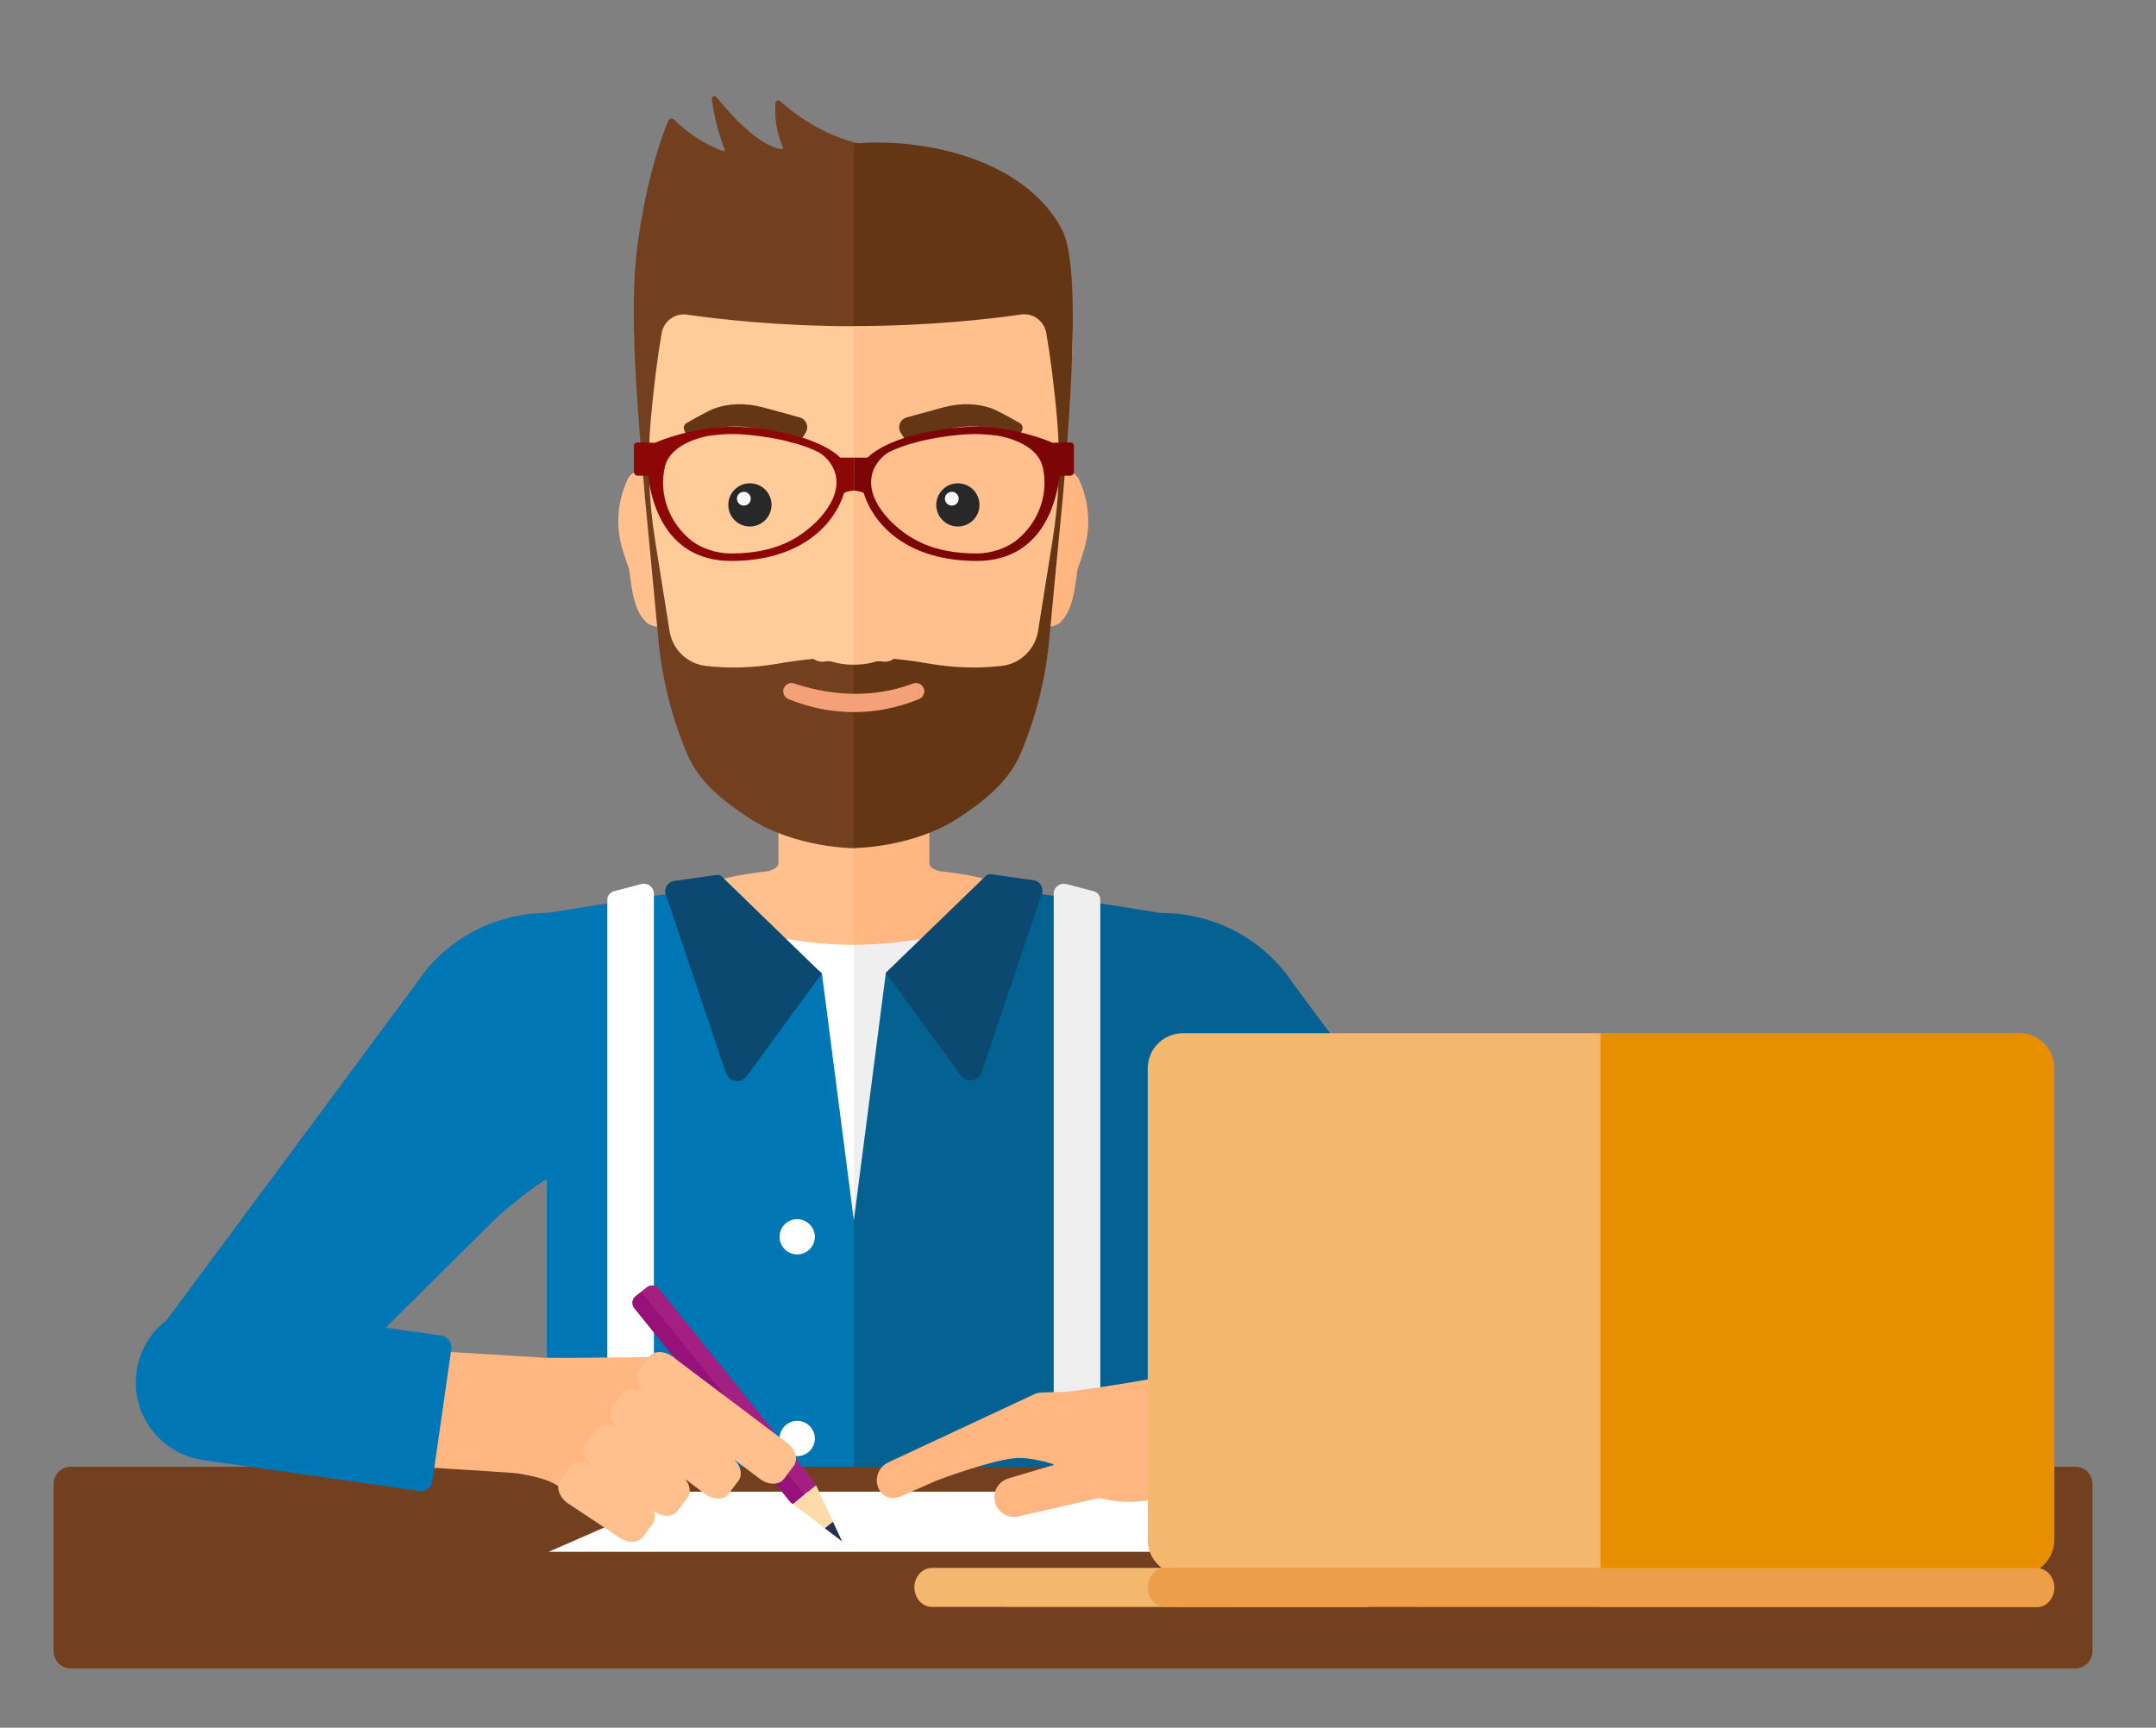<svg xmlns="http://www.w3.org/2000/svg" xmlns:xlink="http://www.w3.org/1999/xlink" id="Layer_1" x="0px" y="0px" viewBox="0 0 1527.2 1224" xml:space="preserve"><rect x="0" y="0" width="1527.2" height="1224" fill="#808080" stroke="none"/> <style type="text/css"> .st0{fill:#046293;} .st1{fill:#0077B5;} .st2{fill:#8E0707;} .st3{fill:#7C0505;} .st4{fill:#FFFFFF;} .st5{fill:#443328;} .st6{fill:#EFEFEF;} .st7{fill:#3A2A21;} .st8{fill:#FFC08D;} .st9{fill:#FFB680;} .st10{fill:#FFCB99;} .st11{fill:#282828;} .st12{fill:#F9F9F9;} .st13{fill:#643614;} .st14{fill:#72401F;} .st15{fill:#F4A178;} .st16{fill:#0B4971;} .st17{fill:#235D8C;} .st18{fill:#FFDBA9;} .st19{fill:#A32082;} .st20{fill:#96117A;} .st21{fill:#233250;} .st22{fill:#F3B86D;} .st23{fill:#EC9F48;} .st24{fill:#E88F00;} </style> <g> <path class="st0" d="M767.6,661.9c51.1-29.8,116.2-13.9,148.4,34.9L1103.7,950l-88.5,67.5l-156-154.7c-1.3-1.2-2.8-2.6-4.5-4 c-25-20.8-76.3-68.7-146.6-8.2c-17.2,14.8,0-30.2,6-65.6C725.6,717.4,714.6,692.7,767.6,661.9z"></path> <path class="st0" d="M798.7,750.3c-4.1,13.7,3.6,28,17.3,32.1c13.7,4.1,28-3.6,32.2-17.2c4.1-13.7-3.6-28-17.3-32.2 C817.3,729,802.8,736.7,798.7,750.3z"></path> </g> <polygon class="st0" points="822.4,646.8 604.9,612.3 536,669.4 527,1110.5 604.9,1119.5 822.4,1119.5 "></polygon> <polygon class="st1" points="387.3,646.8 387.4,1119.5 604.9,1119.5 604.9,612.3 "></polygon> <polygon class="st2" points="386.7,1094.4 604.9,1094.4 647.9,1112.8 604.9,1132 386.7,1132 "></polygon> <rect x="604.9" y="1094.4" class="st3" width="218.2" height="37.7"></rect> <g> <path class="st1" d="M443.2,661.9C392.1,632,327,647.9,294.8,696.8L107.1,950l88.5,67.5l156-154.7c1.3-1.2,2.8-2.6,4.5-4 c25-20.8,76.3-68.7,146.6-8.2c17.2,14.8,0-30.2-6-65.6C485.2,717.4,496.2,692.7,443.2,661.9z"></path> <path class="st1" d="M412.1,750.3c4.1,13.7-3.6,28-17.3,32.1c-13.7,4.1-28-3.6-32.2-17.2c-4.1-13.7,3.6-28,17.3-32.2 C393.6,729,408,736.7,412.1,750.3z"></path> </g> <g> <path class="st4" d="M463.2,633.2c0-2.2-1-4.3-2.8-5.6c-1.7-1.4-4-1.8-6.1-1.3l-19.4,5.1c-2.8,0.7-4.7,3.2-4.7,6v457h33V633.2z"></path> <path class="st5" d="M469.3,1079.7c0-3.4-2.8-6.2-6.3-6.2h-32.3c-3.5,0-6.3,2.8-6.3,6.2v24.3c0,3.5,2.8,6.2,6.3,6.2H463 c3.5,0,6.3-2.8,6.3-6.2V1079.7z"></path> </g> <g> <path class="st6" d="M746.4,633.2c0-2.2,1-4.3,2.8-5.6c1.7-1.4,4-1.8,6.1-1.3l19.4,5.1c2.8,0.7,4.7,3.2,4.7,6v457h-33V633.2z"></path> <path class="st7" d="M740.3,1079.7c0-3.4,2.8-6.2,6.3-6.2h32.3c3.5,0,6.3,2.8,6.3,6.2v24.3c0,3.5-2.8,6.2-6.3,6.2h-32.3 c-3.5,0-6.3-2.8-6.3-6.2V1079.7z"></path> </g> <g> <polygon class="st4" points="507.4,628 582.2,689.6 604.8,864.4 622,617.1 "></polygon> </g> <g> <polygon class="st6" points="702.3,627.6 627.5,689.2 604.9,864 604.9,616.7 "></polygon> </g> <g> <path class="st8" d="M551.4,551v60.5c0,2.9-4,5.4-9.6,6c-12.7,1.3-40.4,5.8-45,11.9c-4.6,6.1-2.7,13.1,5.1,18.3 c20.3,13.7,69.2,21.7,102.9,21.7l25.8-46h0.1L604.9,551H551.4z"></path> <path class="st9" d="M707.8,647.7c7.8-5.2,9.7-12.2,5.1-18.3c-4.6-6.1-32.3-10.7-45-11.9c-5.6-0.6-9.6-3-9.6-5.9V551h-53.5v118.3 C638.5,669.4,687.5,661.3,707.8,647.7z"></path> </g> <g> <path class="st8" d="M480.5,346l-17.7-11.2c-3.1-1.9-6.9-2.5-10.4-1.5c-3.6,1-6.5,3.3-7.9,6.5c-7.6,16.3-8.6,34.6-2.9,51.5 l4.1,12.4c2,16.4,4,30.6,13.4,38.3l2.7,1.1c3.7,1.6,8.1,1,11.3-1.4l12.9-10L480.5,346z"></path> <path class="st9" d="M764.3,339.8c-1.5-3.2-4.4-5.5-7.9-6.5c-3.6-1-7.4-0.4-10.4,1.5L728.3,346l-5.4,85.7l12.9,10 c3.1,2.4,7.5,3,11.3,1.4l2.7-1.1c9.4-7.7,11.3-21.9,13.4-38.3l4.1-12.4C772.9,374.3,771.9,356.1,764.3,339.8z"></path> <g> <g> <path class="st10" d="M604.8,157.9h-83.4c-16.9,0-47.7,9.5-55.2,24.6l-10.3,28.4c-10.4,20.9-4.4,43.9-4.4,67.2l8.1,105.1 c0,37.3,10.9,81.9,31.3,113.1l12.3,18.7c20.6,31.5,39.6,42.4,77.3,42.4h24.4l93.8-357.7L604.8,157.9z"></path> <path class="st8" d="M753.7,210.9l-14.2-28.4c-7.5-15.1-34.4-24.6-51.3-24.6h-83.5v399.5h24.4c37.7,0,56.7-10.9,77.3-42.4 l12.3-18.7c20.4-31.2,31.3-75.8,31.3-113.1l8.1-105.1C758.1,254.8,764.2,231.8,753.7,210.9z"></path> </g> </g> <g> <g> <path class="st11" d="M546.5,357.7c0,8.5-6.9,15.3-15.3,15.3c-8.5,0-15.3-6.8-15.3-15.3c0-8.5,6.8-15.3,15.3-15.3 C539.7,342.4,546.5,349.2,546.5,357.7z"></path> <path class="st12" d="M531.8,353.3c0,2.7-2.2,4.9-4.9,4.9c-2.7,0-4.9-2.2-4.9-4.9c0-2.7,2.2-4.9,4.9-4.9 C529.6,348.4,531.8,350.6,531.8,353.3z"></path> </g> <g> <path class="st11" d="M693.8,357.7c0,8.5-6.9,15.3-15.3,15.3c-8.4,0-15.3-6.8-15.3-15.3c0-8.5,6.9-15.3,15.3-15.3 C686.9,342.4,693.8,349.2,693.8,357.7z"></path> <path class="st12" d="M679.1,353.3c0,2.7-2.2,4.9-4.9,4.9c-2.7,0-4.9-2.2-4.9-4.9c0-2.7,2.2-4.9,4.9-4.9 C676.9,348.4,679.1,350.6,679.1,353.3z"></path> </g> </g> <path class="st13" d="M724.2,302c-0.3-1-1-1.8-1.9-2.3c0,0-14.8-8.6-20.2-10.5c-9.4-3.2-20.7-4.1-33.9-0.6 c-6.6,1.8-26.2,7.2-26.2,7.2c-2.1,0.6-3.8,2.2-4.6,4.3c-0.8,2.1-0.6,4.5,0.6,6.4l2.2,3.5c2,3.2,6,4.5,9.4,3l11-5 c16.5-7.5,35.4-7.9,52.2-1.1l4.4,1.8c2.2,0.9,4.8-0.1,6-2.3l0.8-1.4C724.4,304,724.5,303,724.2,302z"></path> <path class="st13" d="M570.7,306.5c1.2-1.9,1.4-4.3,0.6-6.4c-0.8-2.1-2.5-3.7-4.6-4.3c0,0-19.6-5.5-26.2-7.2 c-13.2-3.5-24.5-2.6-33.9,0.6c-5.4,1.8-20.2,10.5-20.2,10.5c-0.9,0.5-1.6,1.3-1.9,2.3c-0.3,1-0.2,2.1,0.3,3l0.7,1.4 c1.2,2.2,3.7,3.2,6,2.3l4.4-1.8c16.8-6.8,35.7-6.4,52.2,1.1l11,5c3.4,1.5,7.4,0.3,9.4-3L570.7,306.5z"></path> <path class="st10" d="M589.7,482.5c-4.5-1.8-11.4-6.2-11.4-11c0-2.3,0-4.6,0-6.2c0-0.4-15.4,9.1-15.4,9.1c-3-1.2-6.5,0.3-7.7,3.3 c-1.2,3,0.3,6.5,3.3,7.7l1.4,0.5c14.5,5.8,29.7,8.7,44.9,8.7v-7C602.9,487.6,595.5,484.8,589.7,482.5z"></path> <path class="st14" d="M614,109.9c2.3-4,3.6-6.8,3.6-6.8s-31.1-1.4-65.1-31.5c-0.5-0.5-1.3-0.6-2-0.3c-0.7,0.3-1.1,0.9-1.2,1.6 c-0.5,8.6,0,19.2,5.2,31.3c0.1,0.3,0.1,0.7-0.1,1c-0.2,0.3-0.5,0.4-0.9,0.4c-16.5-2.1-37.2-25.9-46-36.8c-0.5-0.7-1.4-0.9-2.2-0.5 c-0.8,0.3-1.2,1.2-1.1,2c2,13.9,5.2,25.6,9.1,35.5c0.1,0.4,0.1,0.8-0.2,1c-0.2,0.3-0.6,0.3-1,0.2c-14.3-5.2-25.9-13.7-34.7-22.3 c-0.6-0.6-1.4-0.8-2.2-0.7c-0.8,0.2-1.5,0.7-1.8,1.5c-4.1,9.7-15.5,40.2-21.9,88.8c-6.3,47.7,0.3,116.1,5.2,176.4 c0,0.1,0,0.1,0,0.2l9.6,101.4c2.4,26.9,8.8,53.2,18.9,78.2l1.1,2.6c8.4,20.7,25.9,34.4,44.6,46.6c32.5,21.2,74,21.2,74,21.2 l23.5-6.7l-4-123.4l-19.6-5.7c-18,0.3-36.1,2-53.9,5.1c-16.7,2.9-33.8,3.5-50.7,1.6c-13.2-1.4-23.9-11.6-25.9-24.7L464,382.6 c-4.4-27.7-5.5-56.6-3.1-84.6c2.1-23.9,5.2-47.4,7.8-62.1c1.5-8.4,9.4-14.2,17.9-13c21.3,3.1,64.7,8.2,118.4,8.2l12.1-16.9 l-2.3-103.8L614,109.9z"></path> <path class="st13" d="M752.2,162.5c-26.4-49.8-97.5-65.2-147.4-60.8v129.3c53.7,0,97.1-5.1,118.4-8.2c8.5-1.2,16.4,4.5,17.9,13 c2.6,14.6,5.7,37.8,7.7,61.5c2.5,28.5,1.4,57-3.2,85.3l-10.3,64.5c-2.1,13.1-12.7,23.2-25.9,24.7c-17,1.9-34,1.3-50.8-1.6 c-17.8-3.1-35.8-4.8-53.9-5.1v135.7c0,0,41.5,0,74-21.2c18.6-12.2,36.2-26,44.6-46.6l1.1-2.6c10.1-25,16.5-51.4,18.9-78.2 l9.7-101.4c0,0,0-0.1,0-0.2c0.1-0.7,0.1-1.4,0.2-2.1v-0.1C758.8,281.2,765.5,187.7,752.2,162.5z"></path> <g> <path class="st10" d="M578.7,450.7c-0.5,3.4-0.8,5.7-0.9,6.8c-2.3,1.1-3.8,3-3.8,5.1c0,3.4,3.9,6.2,8.6,6.2c0.7,0,1.5-0.1,2.1-0.2 c1.7-0.3,3.5-0.2,5.1,0.3c4.1,1.3,9.1,2,14.3,2c0.2,0,0.3,0,0.5,0l8.5-17.5L578.7,450.7z"></path> <path class="st8" d="M631.8,457.6c-0.2-1.1-0.5-3.5-1-6.8h-26.1v20.1c0.2,0,0.4,0,0.5,0c5.3,0,10.2-0.7,14.3-2 c1.7-0.5,3.4-0.6,5.1-0.3c0.7,0.1,1.4,0.2,2.1,0.2c4.8,0,8.6-2.8,8.6-6.2C635.5,460.5,634.1,458.7,631.8,457.6z"></path> </g> <path class="st15" d="M604.8,504.5c-15.2,0-30.4-2.9-44.9-8.7l-1.4-0.5c-3-1.2-4.5-4.7-3.3-7.7c1.2-3,4.7-4.5,7.7-3.3 c0,0,1,0.4,1.4,0.5c27.1,8.6,54.7,9.4,80.9,0l1.4-0.5c3-1.2,6.5,0.3,7.7,3.3c1.2,3-0.3,6.5-3.3,7.7l-1.4,0.5 C635.2,501.6,620,504.5,604.8,504.5z"></path> <g> <path class="st2" d="M604.8,324.2h-9.6c-3.9-3.9-20.4-17.5-66.6-21.5c-3-0.3-6.1-0.4-9.2-0.4c-27.8,0-51.4,9.6-55.4,11.4 l-12.2-0.3c-0.7,0-1.4,0.2-2,0.7c-0.5,0.5-0.8,1.2-0.8,1.9v18.4c0,1.5,1.2,2.6,2.7,2.6h7.4c1.4,11.6,8.7,60.4,58.8,60.4 c47.6,0,72.5-24.1,80-48.1c0.8-0.7,4-1.5,7-1.8V324.2z M578.4,369.5c-12.4,12-29.1,22.6-60.7,22.6c-10.7,0-20.6-3.8-27.2-8.5 c-17.4-13.5-23.9-34.8-19.5-53c4.1-16.9,28.1-21.4,31.6-21.9c5.3-0.7,10.9-1.2,16.6-1.2c3,0,5.9,0.1,8.8,0.4 c26.2,2.3,42.3,7.7,51.7,12.4C588.3,325.1,604.3,342.9,578.4,369.5z"></path> <path class="st3" d="M604.8,347.5c3,0.3,6.2,1.1,7,1.8c7.6,24,32.5,48.1,80,48.1c50.1,0,57.4-48.8,58.8-60.4h7.4 c1.5,0,2.7-1.2,2.7-2.6V316c0-0.7-0.3-1.4-0.8-1.9c-0.5-0.5-1.3-0.7-2-0.7l-12.2,0.3c-4.1-1.8-27.6-11.4-55.4-11.4 c-3.1,0-6.2,0.1-9.2,0.4c-46.2,4-62.7,17.6-66.6,21.5h-9.6V347.5z M629.7,320.3c9.5-4.7,25.6-10.1,51.8-12.4 c2.8-0.2,5.8-0.4,8.8-0.4c5.8,0,11.4,0.5,16.6,1.2c3.6,0.6,27.5,5.1,31.6,21.9c4.5,18.2-2,39.5-19.5,53 c-6.6,4.7-16.5,8.5-27.2,8.5c-31.6,0-48.3-10.6-60.7-22.6C605.3,342.9,621.3,325.1,629.7,320.3z"></path> </g> </g> <path class="st16" d="M511.4,621.1c-1.1-1.1-2.7-1.5-4.2-1.2l-30.2,4.3c-2,0.4-3.7,1.6-4.8,3.4c-1,1.8-1.3,3.9-0.7,5.8l42.6,126.5 c1,3.3,3.9,5.6,7.3,5.9c3.4,0.3,6.7-1.4,8.3-4.4l52.4-71.7L511.4,621.1z"></path> <path class="st16" d="M698.2,620.6c1.1-1.1,2.7-1.5,4.2-1.2l30.2,4.3c2,0.4,3.7,1.6,4.8,3.4c1,1.8,1.3,3.9,0.7,5.8l-42.6,126.5 c-1,3.3-3.9,5.6-7.3,5.9c-3.4,0.3-6.7-1.4-8.3-4.4l-52.5-71.7L698.2,620.6z"></path> <path class="st4" d="M577.2,876.2c0,6.9-5.6,12.5-12.5,12.5c-6.9,0-12.5-5.6-12.5-12.5c0-6.9,5.6-12.5,12.5-12.5 C571.6,863.8,577.2,869.4,577.2,876.2z"></path> <path class="st4" d="M577.2,1019.1c0,6.9-5.6,12.5-12.5,12.5c-6.9,0-12.5-5.6-12.5-12.5c0-6.9,5.6-12.5,12.5-12.5 C571.6,1006.6,577.2,1012.2,577.2,1019.1z"></path> <path class="st4" d="M577.2,1161.9c0,6.9-5.6,12.5-12.5,12.5c-6.9,0-12.5-5.6-12.5-12.5c0-6.9,5.6-12.5,12.5-12.5 C571.6,1149.4,577.2,1155,577.2,1161.9z"></path> <path class="st14" d="M1482.2,1051.3c0-6.8-5.5-12.2-12.2-12.2H50.2c-6.8,0-12.2,5.5-12.2,12.2v118.5c0,6.8,5.5,12.2,12.2,12.2H1470 c6.8,0,12.2-5.5,12.2-12.2V1051.3z"></path> <path class="st9" d="M456.5,1081c2.2,0.3-1.1-16.1,8.6-32.8c15.5-26.4,45.3-57.9,41.8-58.4c-9.4-2.9-3.7-9.4-3.7-9.4s0,0,0,0 c1.7-1.5,2.9-3.6,3.2-5.9c0.9-5.6-3-12.8-8.6-13.7c0,0-103.7,1.8-113.9,1c-7.4-0.6-128.5-7.7-128.5-7.7s-12.2,66.8-14.5,81.5 c5.6,0.7,121.4,7.5,125.7,8.2c33.9,5.7,30.2,11.7,44,24.6C422.1,1079.1,456.5,1081,456.5,1081z"></path> <path class="st1" d="M312.5,946.2l-152.8-21.9c-30.4-4.3-58.6,16.8-62.9,47.2c-4.4,30.4,16.7,58.6,47.2,62.9l152.8,21.9 c4.6,0.7,8.8-2.5,9.5-7.1l13.4-93.5c0.3-2.2-0.2-4.4-1.6-6.2C316.7,947.7,314.7,946.5,312.5,946.2z"></path> <path class="st1" d="M154.4,961.9c9.6,1.4,16.3,10.3,14.9,19.9c-1.4,9.6-10.3,16.3-19.9,14.9c-9.6-1.4-16.3-10.3-14.9-19.9 C135.8,967.3,144.7,960.6,154.4,961.9z"></path> <polygon class="st4" points="918.5,1099.4 388.6,1099.4 486,1056.8 821.2,1056.8 "></polygon> <g> <path class="st9" d="M622.4,1054.6c3.3,7,10.2,8.1,17.1,4.9l22.8-10.1c7.2-2.9,38.1-14,55.1-16.2c9.1-1.2,20.8,1.6,29.9,4.4 l-33,9.8c-7.4,2.2-11.6,9.9-9.4,17.3c2.2,7.4,9.9,11.6,17.3,9.4l56-12.8c2.5,0.3,5.2,0.8,8,1.5c28.7,5.6,65.2-9.6,73.9-18.6 c8.6-9,74-8.9,74-8.9l-17.9-60.4c0,0-33.8-10.6-90.3,0c-33.5,6.3-56.9,9.5-70.4,11.1l-17.6,0.5c-1.2,0-2.4,0.2-3.5,0.6 c-0.7,0.2-1.3,0.4-1.9,0.7l-103.4,48.3C622.2,1039.4,619.1,1047.7,622.4,1054.6z"></path> <path class="st17" d="M890.8,961l152.8-21.9c30.4-4.3,58.6,16.8,62.9,47.2c4.4,30.4-16.7,58.6-47.2,62.9l-152.8,21.9 c-4.6,0.7-8.8-2.5-9.5-7.1l-13.4-93.5c-0.3-2.2,0.2-4.4,1.6-6.2C886.6,962.5,888.6,961.3,890.8,961z"></path> <path class="st17" d="M1048.9,976.7c-9.6,1.4-16.3,10.3-14.9,19.9c1.4,9.6,10.3,16.3,19.9,14.9c9.6-1.4,16.3-10.3,14.9-19.9 C1067.5,982,1058.5,975.3,1048.9,976.7z"></path> </g> <g> <polygon class="st18" points="561.6,1065.4 578,1052.2 596.7,1092.2 "></polygon> <path class="st19" d="M577.9,1052.2c-0.4-1-0.5-1.7-1.1-2.4l-110.2-137c-2.1-2.6-6-2.9-8.5-0.8l-7.9,6.3c-2.6,2.1-3,5.8-0.9,8.4 l110.2,137c0.5,0.7,1.1,1,2,1.7L577.9,1052.2z"></path> <path class="st20" d="M569.8,1058.7L454.3,915.2l-4,3.2c-2.6,2.1-3,5.8-0.9,8.4l110.2,137c0.5,0.7,1.1,1,2,1.7L569.8,1058.7z"></path> <polygon class="st21" points="584.3,1082.7 596.5,1092 590,1078.1 "></polygon> </g> <path class="st8" d="M557.5,1022.2l-81-61c-6-4.5-13.6-4.4-17,0.2l-6.8,9.1c-3.3,4.5-1.4,11.5,4.2,16c-5.8-3.8-12.8-3.5-16,0.8 l-6.8,9.1c-3.2,4.3-1.5,11.1,3.7,15.6c-5.8-3.6-12.6-3.3-15.8,1l-6.8,9.1c-3.4,4.6-1.3,11.9,4.7,16.3l1.1,0.8l-0.1-0.1 c-6-4.5-13.6-4.4-17,0.2l-6.8,9.1c-3.4,4.6-1.3,11.9,4.7,16.3l36.6,24.3c6,4.5,13.6,4.4,17-0.2l6.8-9.1c1.9-2.6,2.1-6,0.8-9.3 l0.1,0.1c6,4.5,13.6,4.4,17-0.2l6.8-9.1c2.8-3.7,1.9-9.2-1.7-13.5l14.1,10.6c6,4.5,13.6,4.4,17-0.2l6.8-9.1 c3.1-4.2,1.6-10.7-3.3-15.2l18.6,14c6,4.5,13.6,4.4,17-0.2l6.8-9.1C565.6,1033.9,563.5,1026.6,557.5,1022.2z"></path> <g> <path class="st22" d="M837.8,732c-13.6,0-24.8,11.1-24.8,24.8V1091c0,13.6,11.1,24.8,24.8,24.8h295.9l39.5-185.9L1133.7,732H837.8z "></path> </g> <path class="st22" d="M968.3,1138.5l16.5-12.2l-16.5-15.5H660.1c-6.8,0-12.4,6.2-12.4,13.8c0,7.6,5.6,13.8,12.4,13.8L968.3,1138.5z"></path> <path class="st23" d="M1133.7,1138.5l16.5-12.2l-16.5-15.5H825.4c-6.8,0-12.4,6.2-12.4,13.8c0,7.6,5.6,13.8,12.4,13.8L1133.7,1138.5 z"></path> <path class="st24" d="M1455.2,756.7c0-13.6-11.1-24.8-24.8-24.8h-296.7v383.8h296.7c13.6,0,24.8-11.1,24.8-24.8V756.7z"></path> <path class="st23" d="M1442.8,1110.9h-309.1v27.7h309.1c6.8,0,12.4-6.2,12.4-13.8C1455.2,1117.1,1449.6,1110.9,1442.8,1110.9z"></path> </svg>